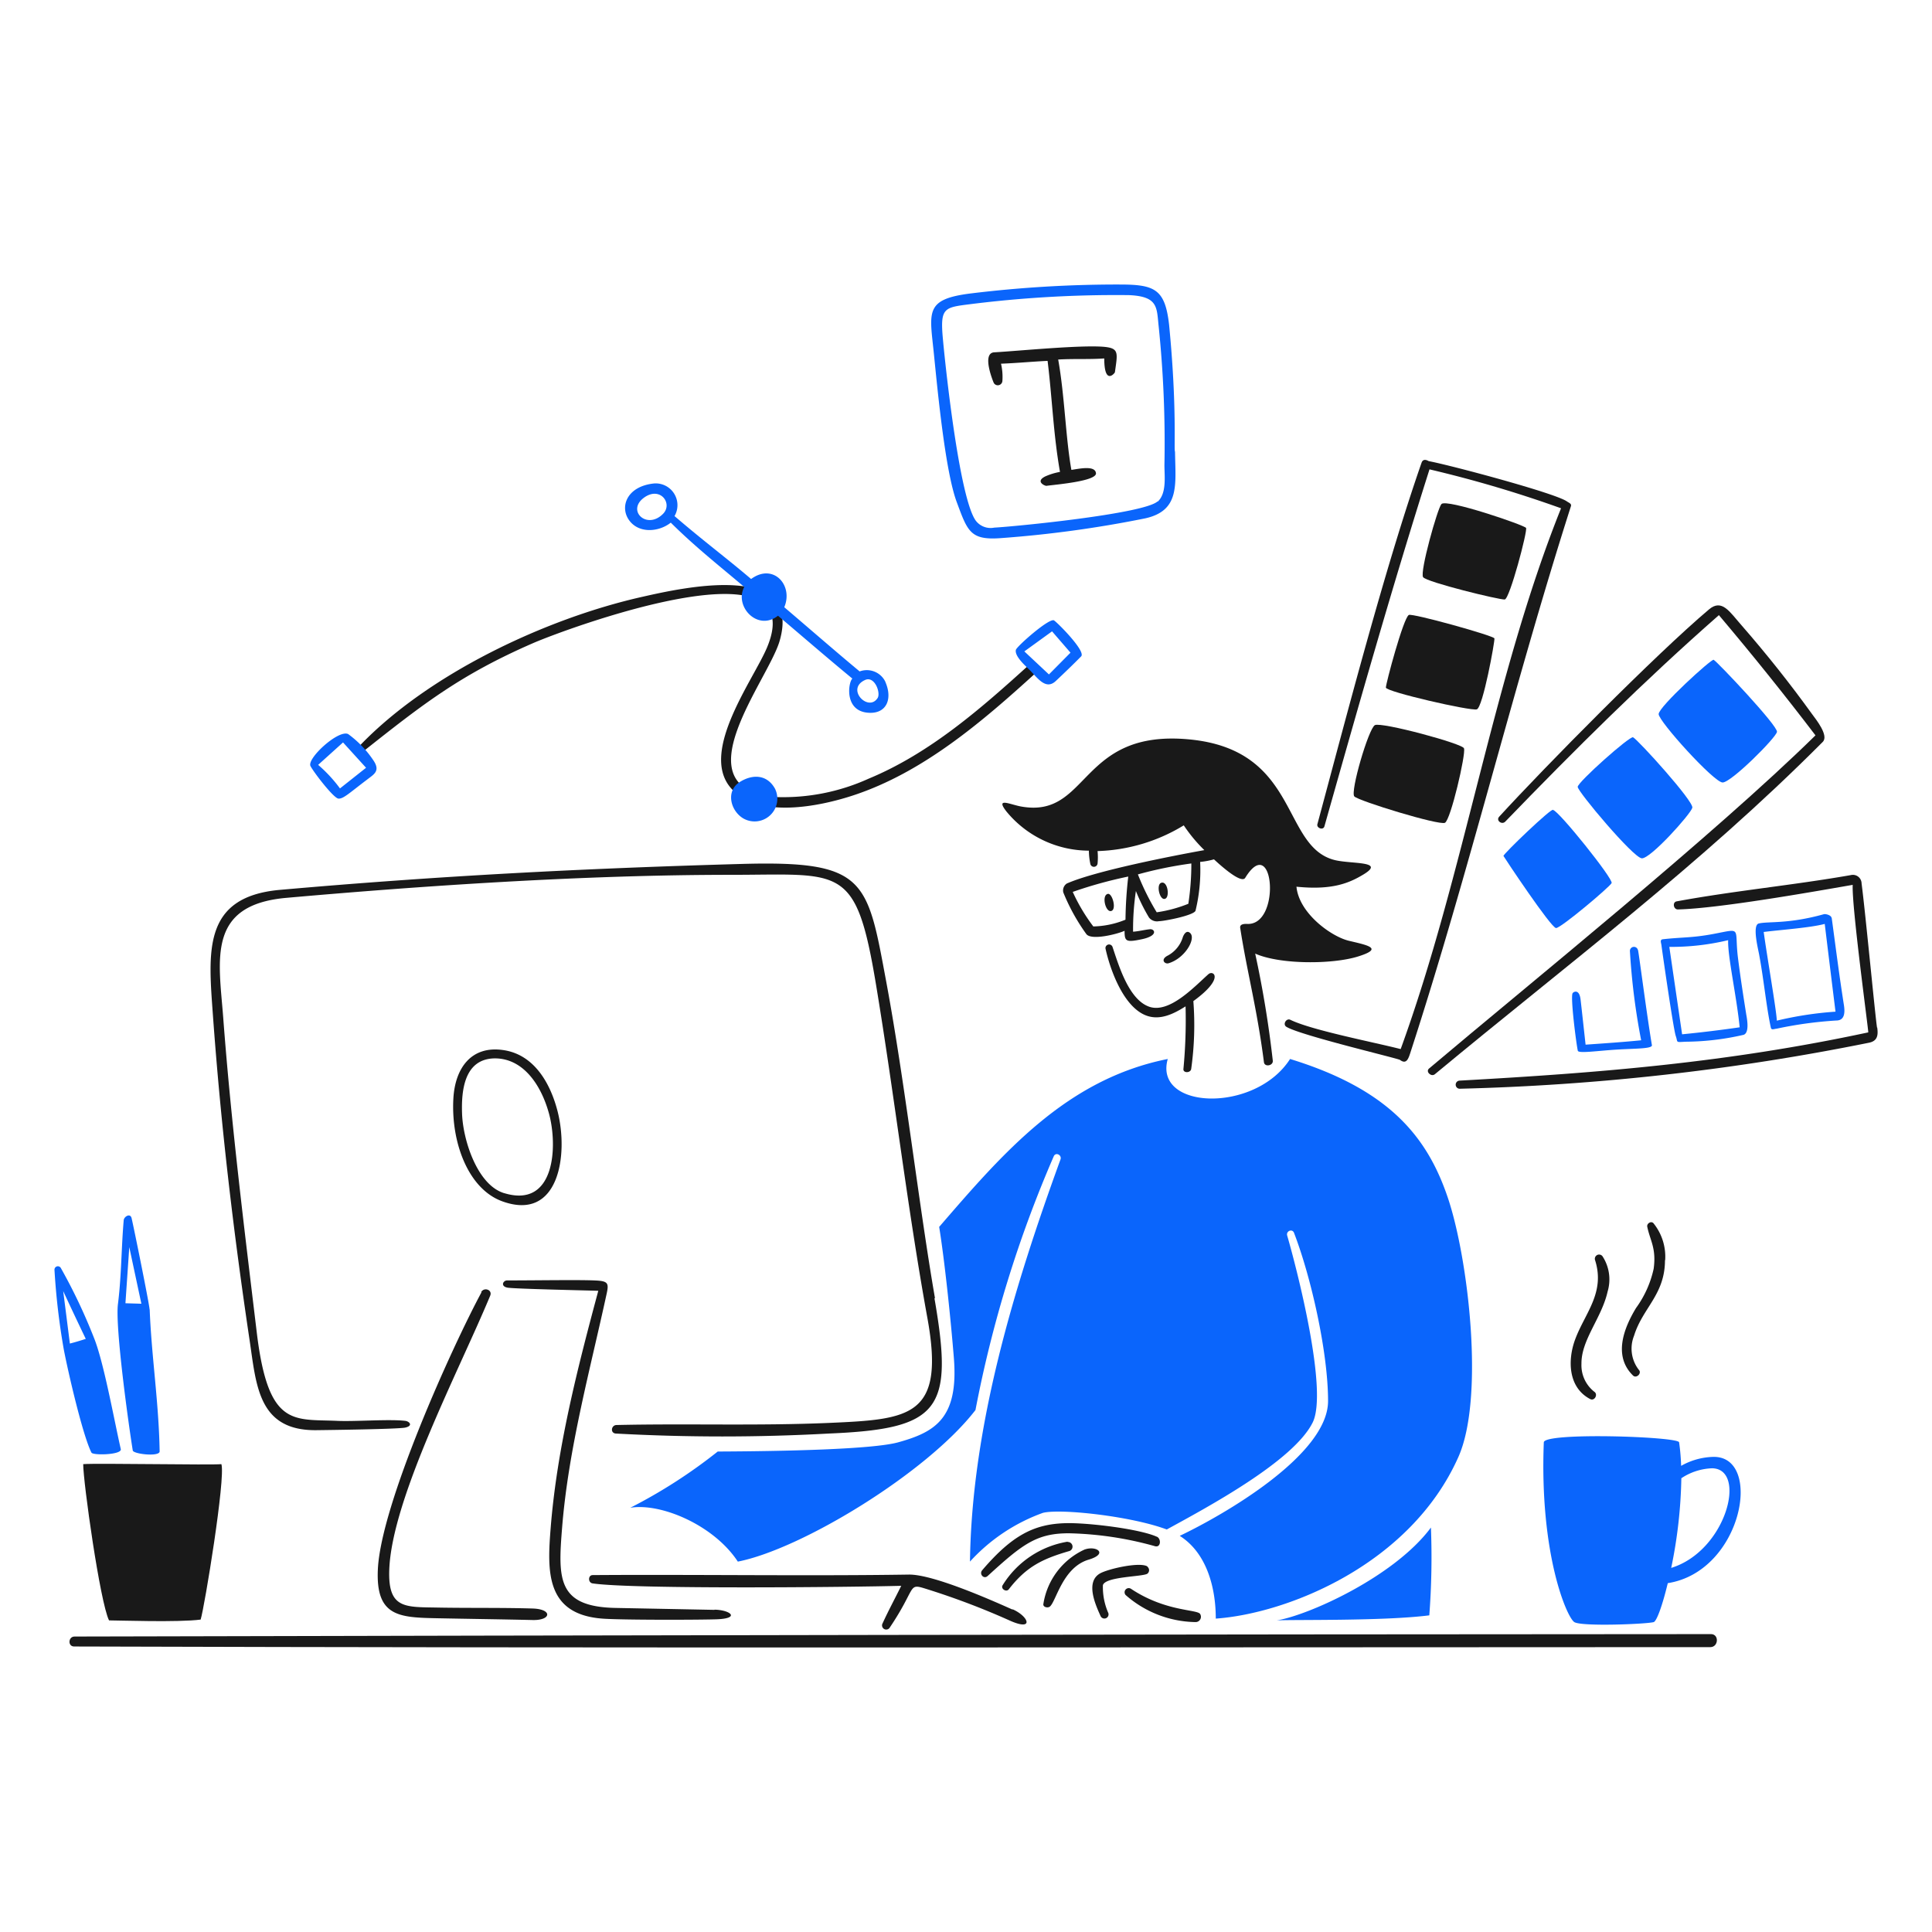 <svg xmlns="http://www.w3.org/2000/svg" viewBox="-0.5 -0.5 150 150" id="Designer-2--Streamline-Brooklyn.svg" height="150" width="150"><desc>Designer 2 Streamline Illustration: https://streamlinehq.com</desc><path d="M132.337 126.372c-42.131 0.018 -84.669 0.086 -127.051 0.188 -0.492 0 -0.537 0.773 -0.032 0.773 41.98 0.13 84.943 0.058 127.038 0.049 0.635 0 0.697 -1.011 0.045 -1.011Z" fill="#191919" stroke-width="1"></path><path d="M89.308 118.808c-1.386 -0.617 -5.364 -1.086 -7.003 -1.05 -2.494 0.049 -4.216 0.925 -6.545 3.651 -0.259 0.298 0.121 0.734 0.425 0.447 2.682 -2.445 3.777 -3.321 6.321 -3.312a26.776 26.776 0 0 1 6.68 1.006c0.447 0.116 0.487 -0.59 0.125 -0.745Zm3.384 6.026c-0.156 -0.407 -2.651 -0.156 -5.396 -1.989a0.322 0.322 0 0 0 -0.402 0.492 8.396 8.396 0 0 0 5.427 2.101 0.411 0.411 0 0 0 0.371 -0.603ZM88.581 121.137a0.345 0.345 0 0 1 0 0.545c-0.354 0.241 -3.273 0.215 -3.452 0.894a4.992 4.992 0 0 0 0.421 2.16 0.323 0.323 0 0 1 -0.604 0.228c-0.384 -0.849 -1.198 -2.637 -0.045 -3.3 0.612 -0.353 3.107 -0.925 3.693 -0.54Zm-4.843 -1.341c0.894 -0.304 1.833 0.331 0.282 0.796 -2.007 0.596 -2.517 3.214 -3 3.634 -0.17 0.149 -0.559 0.045 -0.513 -0.188a5.588 5.588 0 0 1 3.232 -4.247Zm-1.341 -0.577a0.362 0.362 0 0 1 0.149 0.697c-2.052 0.596 -3.339 1.185 -4.72 2.973 -0.197 0.259 -0.658 -0.04 -0.479 -0.317a7.333 7.333 0 0 1 5.039 -3.376Z" fill="#191919" stroke-width="1"></path><path d="M124.313 99.782a3.292 3.292 0 0 0 -0.402 -2.756 0.331 0.331 0 0 0 -0.563 0.335c0.79 2.523 -0.809 4.109 -1.556 6.138 -0.596 1.614 -0.541 3.738 1.176 4.627 0.331 0.17 0.622 -0.362 0.317 -0.568a2.612 2.612 0 0 1 -1.001 -2.173c-0.022 -1.866 1.563 -3.538 2.03 -5.603Zm4.47 -2.437a4.127 4.127 0 0 0 -0.917 -2.884c-0.188 -0.183 -0.521 0.037 -0.474 0.278 0.215 1.072 0.72 1.663 0.497 3.272a8.103 8.103 0 0 1 -1.364 3.036c-0.961 1.582 -1.788 3.737 -0.237 5.249 0.264 0.259 0.711 -0.188 0.447 -0.447a2.682 2.682 0 0 1 -0.367 -2.643c0.662 -2.16 2.397 -3.183 2.401 -5.861Z" fill="#191919" stroke-width="1"></path><path d="M93.322 75.135c-1.069 0.948 -3.036 3.089 -4.614 2.521s-2.35 -3.204 -2.835 -4.645a0.282 0.282 0 0 0 -0.545 0.121c0.372 1.703 1.426 4.605 3.214 5.231 1.069 0.372 2.111 -0.166 3.005 -0.729a40.255 40.255 0 0 1 -0.166 4.86c-0.04 0.326 0.55 0.33 0.603 0a24.448 24.448 0 0 0 0.168 -5.269l0 -0.016 0 0.016c2.469 -1.79 1.545 -2.427 1.17 -2.09Z" fill="#191919" stroke-width="1"></path><path d="M90.219 74.29c1.28 -0.381 2.143 -1.893 1.695 -2.339 -0.302 -0.298 -0.536 0.139 -0.603 0.384a2.416 2.416 0 0 1 -1.117 1.341c-0.64 0.309 -0.272 0.697 0.026 0.613Z" fill="#191919" stroke-width="1"></path><path d="M85.735 70.239c0.504 -0.05 0.132 -1.415 -0.224 -1.341 -0.494 0.109 -0.193 1.383 0.224 1.341Z" fill="#191919" stroke-width="1"></path><path d="M104.225 72.541c-1.381 -0.331 -3.874 -2.142 -4.068 -4.198 2.767 0.282 4.082 -0.281 5.168 -0.93 1.788 -1.064 -0.792 -0.82 -2.146 -1.126 -4.225 -0.992 -2.727 -8.561 -11.338 -9.38S84.111 63.102 78.746 62.111c-0.837 -0.156 -1.972 -0.724 -1.117 0.38a8.31 8.31 0 0 0 6.411 3.054 5.315 5.315 0 0 0 0.107 1.002 0.286 0.286 0 0 0 0.568 0 5.031 5.031 0 0 0 0 -0.969 13.6 13.6 0 0 0 6.692 -1.998 11.954 11.954 0 0 0 1.597 1.923c-2.651 0.478 -8.493 1.627 -10.676 2.593a0.644 0.644 0 0 0 -0.273 0.693 15.313 15.313 0 0 0 1.788 3.233c0.39 0.514 2.41 0 2.969 -0.255 0 0.82 0.094 0.921 1.369 0.648s0.969 -0.809 0.596 -0.769c-0.447 0.048 -0.837 0.156 -1.305 0.192a20.115 20.115 0 0 1 0.219 -3.16 13.999 13.999 0 0 0 1.018 2.06 0.788 0.788 0 0 0 0.774 0.282c0.407 0 2.709 -0.447 2.838 -0.814a13.383 13.383 0 0 0 0.358 -3.787 5.983 5.983 0 0 0 1.073 -0.2c0.237 0.215 2.101 1.971 2.427 1.435 2.235 -3.634 2.831 3.799 0.099 3.576 -0.211 0 -0.537 0.023 -0.488 0.318 0.527 3.415 1.301 6.205 1.842 10.421 0.049 0.394 0.72 0.282 0.688 -0.112a82.496 82.496 0 0 0 -1.368 -8.32c1.944 0.863 5.999 0.84 7.971 0.229 2.091 -0.647 0.679 -0.893 -0.699 -1.225Zm-17.338 -1.639a6.946 6.946 0 0 1 -2.503 0.527 14.031 14.031 0 0 1 -1.597 -2.682 33.699 33.699 0 0 1 4.311 -1.192 31.952 31.952 0 0 0 -0.215 3.345Zm4.878 -1.234a10.56 10.56 0 0 1 -2.458 0.662 19.244 19.244 0 0 1 -1.461 -2.942 31.222 31.222 0 0 1 4.149 -0.849 20.291 20.291 0 0 1 -0.233 3.128Z" fill="#191919" stroke-width="1"></path><path d="M89.996 69.265c0.335 -0.193 0.149 -1.398 -0.344 -1.226 -0.42 0.148 -0.094 1.476 0.344 1.226Z" fill="#191919" stroke-width="1"></path><path d="M79.454 51.069c-3.776 3.427 -7.752 6.916 -12.516 8.888a16.049 16.049 0 0 1 -7.193 1.426c-7.556 -0.635 -0.612 -9.035 0.282 -12.111 1.823 -6.258 -7.599 -4.127 -10.663 -3.434 -7.484 1.681 -16.614 5.977 -21.977 11.601 -0.201 0.21 0.125 0.55 0.353 0.372 4.636 -3.674 7.515 -5.919 13.094 -8.355 2.553 -1.123 21.776 -8.226 18.223 0.304 -1.043 2.494 -5.215 8.02 -2.862 10.864 2.075 2.503 6.929 1.49 9.532 0.635 5.449 -1.788 10.031 -5.727 14.216 -9.536 0.351 -0.346 -0.11 -0.999 -0.489 -0.654Z" fill="#191919" stroke-width="1"></path><path d="M28.496 58.544a8.057 8.057 0 0 0 -1.965 -2.052c-0.764 -0.362 -3.224 1.904 -2.924 2.485 0.224 0.447 1.788 2.495 2.169 2.526s0.863 -0.447 2.208 -1.462c0.532 -0.419 1.071 -0.661 0.513 -1.497Zm31.178 2.195c-0.631 -1.14 -1.788 -1.144 -2.78 -0.496 -1.056 0.711 -0.67 2.199 0.298 2.789a1.765 1.765 0 0 0 2.482 -2.293Zm8.568 -8.302a1.601 1.601 0 0 0 -1.999 -0.808c-1.895 -1.573 -3.898 -3.322 -5.852 -4.985 0.724 -1.713 -0.858 -3.456 -2.575 -2.19 -1.954 -1.664 -3.651 -2.915 -5.946 -4.886a1.69 1.69 0 0 0 -1.579 -2.533c-2.052 0.206 -2.655 1.708 -2.02 2.745 0.715 1.162 2.342 1.064 3.309 0.298 1.873 1.863 3.777 3.361 5.704 4.992 -0.8 1.515 1.043 3.478 2.619 2.235 1.927 1.627 3.827 3.278 5.776 4.882 -0.313 0.25 -0.688 2.602 1.341 2.656 1.314 0.04 1.788 -1.082 1.225 -2.384ZM50.985 39.387c-1.248 1.277 -2.856 -0.232 -1.497 -1.239 1.265 -0.934 2.269 0.449 1.497 1.239Zm16.654 14.304c-0.712 1.129 -2.513 -0.702 -0.969 -1.399 0.736 -0.329 1.224 0.995 0.969 1.401Zm13.698 -6.022c-0.361 -0.224 -2.897 2.017 -2.964 2.285 -0.121 0.496 0.787 1.283 1.037 1.533 0.626 0.617 1.266 1.623 2.052 0.894 0.67 -0.63 1.341 -1.274 1.976 -1.918 0.398 -0.392 -1.855 -2.642 -2.102 -2.793Zm-0.156 0.849 1.431 1.655 -1.673 1.69 -1.909 -1.788ZM26.133 57.142l1.788 1.967 -2.025 1.604a10.987 10.987 0 0 0 -1.695 -1.829Z" fill="#0a65fc" stroke-width="1"></path><path d="M90.269 24.719c-0.313 -2.772 -1.109 -3.129 -3.836 -3.129a93.708 93.708 0 0 0 -11.534 0.689c-3.626 0.447 -3.224 1.415 -2.897 4.64 0.304 3.018 0.894 9.219 1.788 11.588 0.831 2.235 1.043 2.941 3.367 2.776a88.966 88.966 0 0 0 11.257 -1.538c2.722 -0.603 2.347 -2.643 2.315 -5.173 -0.106 -0.142 0.172 -3.352 -0.46 -9.854Zm-0.894 13.708c-1.068 0.974 -11.127 1.958 -12.684 2.038a1.444 1.444 0 0 1 -1.435 -0.545c-1.225 -1.699 -2.289 -11.266 -2.552 -14.132 -0.224 -2.441 0.112 -2.414 2.204 -2.682a90.845 90.845 0 0 1 12.231 -0.693c2.309 0.094 2.16 0.969 2.32 2.427a88.409 88.409 0 0 1 0.447 10.779c0 0.849 0.188 2.178 -0.521 2.826Z" fill="#0a65fc" stroke-width="1"></path><path d="M85.44 26.453c-1.601 -0.229 -6.876 0.298 -8.749 0.402 -0.989 0.058 -0.098 2.235 -0.032 2.379a0.358 0.358 0 0 0 0.667 -0.156 4.491 4.491 0 0 0 -0.108 -1.341c1.208 -0.045 2.406 -0.161 3.617 -0.219 0.358 2.911 0.447 5.704 0.962 8.62a4.992 4.992 0 0 0 -1.144 0.351c-0.802 0.398 -0.025 0.745 0.093 0.731 0.648 -0.094 3.912 -0.353 3.845 -0.983s-1.341 -0.335 -1.909 -0.255c-0.447 -2.499 -0.521 -5.754 -1.024 -8.568 1.242 -0.074 2.356 0 3.576 -0.085 0 2.124 0.814 1.154 0.827 1.069 0.192 -1.386 0.326 -1.808 -0.621 -1.944Z" fill="#191919" stroke-width="1"></path><path d="M132.53 112.612a5.327 5.327 0 0 0 -2.508 0.697 16.855 16.855 0 0 0 -0.156 -1.828c-0.067 -0.447 -10.47 -0.796 -10.505 0 -0.34 8.668 1.788 13.608 2.374 13.961s5.53 0.157 6.151 0c0.232 -0.058 0.676 -1.26 1.1 -3.026 5.815 -0.916 7.419 -9.865 3.543 -9.804Zm-3.278 8.619a37.049 37.049 0 0 0 0.787 -6.961 4.601 4.601 0 0 1 2.396 -0.773c2.729 0.054 1.106 6.411 -3.181 7.734Z" fill="#0a65fc" stroke-width="1"></path><path d="M5.96 113.175c1.1 -0.085 9.992 0.085 10.728 0 0.34 1.059 -1.31 11.109 -1.61 12.069 -1.734 0.228 -6.393 0.063 -7.113 0.063C7.267 123.894 5.96 114.581 5.96 113.175Z" fill="#191919" stroke-width="1"></path><path d="M98.611 125.309c2.4 -0.367 9.134 -3.37 11.986 -7.211a59.818 59.818 0 0 1 -0.126 6.817c-3.589 0.455 -10.566 0.319 -11.86 0.393Z" fill="#0a65fc" stroke-width="1"></path><path d="M111.915 92.507c-1.579 -4.694 -4.52 -8.414 -12.254 -10.788 -2.714 4.238 -10.618 3.948 -9.496 0 -7.887 1.573 -12.79 7.301 -17.748 13.037 0.42 2.593 0.894 7.113 1.14 10.162 0.38 4.699 -1.453 5.767 -4.321 6.563 -1.989 0.55 -8.91 0.693 -14.011 0.715a40.379 40.379 0 0 1 -6.791 4.368c2.369 -0.398 6.491 1.341 8.351 4.179 4.954 -0.969 14.699 -6.902 18.45 -11.767a93.773 93.773 0 0 1 6.08 -19.707c0.156 -0.344 0.644 -0.089 0.521 0.25 -3.576 9.834 -6.885 20.645 -7.028 31.223a14.134 14.134 0 0 1 5.669 -3.786c1.377 -0.34 6.835 0.255 9.611 1.292 3.129 -1.713 9.834 -5.298 11.328 -8.307 1.211 -2.45 -1.211 -11.869 -1.98 -14.516 -0.098 -0.349 0.398 -0.555 0.532 -0.206 1.341 3.483 2.642 9.308 2.642 13.055 0 4.215 -8.217 8.901 -11.516 10.469 2.079 1.314 2.799 3.988 2.799 6.425 5.535 -0.39 15.106 -4.176 18.834 -12.545 2.053 -4.611 0.764 -15.436 -0.813 -20.119Z" fill="#0a65fc" stroke-width="1"></path><path d="M121.156 38.431c-0.888 -0.639 -9.067 -2.821 -10.728 -3.129 -0.022 0 -0.415 -0.282 -0.559 0.125 -2.878 8.262 -5.811 19.613 -8.087 28.063 -0.08 0.304 0.454 0.493 0.545 0.169 2.596 -9.179 5.231 -18.495 8.159 -27.718a93.214 93.214 0 0 1 10.213 3.022c-5.307 13.242 -7.48 28.31 -12.451 41.988 -2.012 -0.521 -6.893 -1.458 -8.561 -2.272 -0.317 -0.156 -0.622 0.353 -0.313 0.542 1.055 0.657 8.655 2.45 8.82 2.57 0.487 0.362 0.644 -0.058 0.801 -0.545C113.552 67.235 116.965 52.884 121.465 38.806c0.067 -0.206 -0.156 -0.265 -0.308 -0.375Z" fill="#191919" stroke-width="1"></path><path d="M140.201 54.959c-1.728 -2.397 -3.545 -4.681 -5.481 -6.902 -0.93 -1.051 -1.524 -2.096 -2.538 -1.239 -4.145 3.502 -12.755 12.232 -16.287 16.092 -0.269 0.291 0.206 0.657 0.474 0.38 5.374 -5.561 10.774 -10.926 16.586 -16.031 2.624 3.107 5.029 6.097 7.498 9.334C132.543 64.356 118.107 75.99 110.454 82.457c-0.298 0.246 0.17 0.679 0.447 0.447 10.287 -8.535 20.578 -16.224 30.118 -25.804 0.496 -0.497 -0.554 -1.775 -0.818 -2.142Z" fill="#191919" stroke-width="1"></path><path d="M145.244 79.261c0 0.73 -0.915 -8.962 -1.211 -11.168a0.676 0.676 0 0 0 -0.844 -0.649c-4.489 0.787 -9.093 1.22 -13.52 2.039 -0.34 0.067 -0.246 0.634 0.107 0.626 3.145 -0.078 10.237 -1.328 13.568 -1.909 -0.089 1.65 1.243 11.387 1.207 11.454 -10.895 2.338 -20.752 3.138 -31.741 3.746a0.316 0.316 0 0 0 0 0.63 183.081 183.081 0 0 0 31.812 -3.576c0.668 -0.144 0.704 -0.609 0.623 -1.193Z" fill="#191919" stroke-width="1"></path><path d="M11.112 101.167c0 -0.34 -1.238 -6.438 -1.395 -7.091 -0.103 -0.416 -0.586 -0.125 -0.612 0.161 -0.188 2.164 -0.174 4.346 -0.447 6.501 -0.232 1.788 0.84 9.477 1.15 11.378 0.045 0.277 2.096 0.51 2.086 0.067 -0.063 -3.791 -0.63 -7.359 -0.773 -11.016ZM6.601 112.281c-0.684 -1.341 -1.851 -6.415 -2.16 -8.074a54.14 54.14 0 0 1 -0.711 -6.109 0.264 0.264 0 0 1 0.487 -0.161 42.917 42.917 0 0 1 2.575 5.423c0.755 1.851 1.565 6.362 2.086 8.651 0.095 0.448 -2.163 0.499 -2.277 0.27Zm-1.676 -8.468c0.425 -0.107 0.814 -0.228 1.234 -0.362q-0.894 -1.863 -1.753 -3.711c0.175 1.342 0.345 2.714 0.519 4.073Zm4.314 -3.129c0.098 -1.453 0.201 -2.905 0.298 -4.359l0.939 4.396Z" fill="#0a65fc" stroke-width="1"></path><path d="M141.703 70.767c-0.027 -0.219 -0.469 -0.327 -0.603 -0.287 -2.768 0.774 -4.321 0.542 -5.052 0.72 -0.542 0.134 0 2.16 0.045 2.494 0.335 1.788 0.559 4.069 0.894 5.588 0.045 0.224 0.259 0.098 0.447 0.086a30.998 30.998 0 0 1 4.632 -0.635c0.675 0 0.679 -0.653 0.596 -1.192 -0.358 -2.267 -0.639 -4.498 -0.948 -6.773Zm-15.035 2.499a0.314 0.314 0 0 0 -0.621 0.085 52.269 52.269 0 0 0 0.872 6.916c-1.319 0.134 -2.856 0.238 -4.314 0.34 -0.13 -1.166 -0.255 -2.333 -0.389 -3.502 -0.098 -0.836 -0.536 -0.617 -0.617 -0.496 -0.188 0.282 0.282 3.934 0.402 4.47 0.045 0.228 1.565 0 3.031 -0.089s2.771 -0.058 2.722 -0.345c-0.425 -2.509 -1.086 -7.726 -1.086 -7.378Zm8.427 5.101c-0.236 -1.49 -0.469 -2.98 -0.656 -4.47 -0.304 -2.418 0.372 -2.315 -1.905 -1.886 -1.663 0.313 -2.384 0.241 -3.921 0.411 -0.259 0.027 -0.149 0.259 -0.121 0.447 0.074 0.58 0.931 6.544 1.114 7.063s-0.058 0.492 0.755 0.447a20.579 20.579 0 0 0 4.515 -0.536c0.447 -0.16 0.277 -1.148 0.218 -1.497Zm-4.997 1.435q-0.496 -3.393 -0.992 -6.786a18.943 18.943 0 0 0 4.568 -0.521c-0.049 1.234 0.658 4.377 0.894 6.765 -1.515 0.218 -2.964 0.396 -4.47 0.543Zm7.354 -1.059c-0.031 -0.813 -0.76 -4.985 -1.019 -6.885 1.296 -0.165 3.604 -0.322 4.739 -0.626q0.414 3.408 0.836 6.814a27.364 27.364 0 0 0 -4.555 0.697Z" fill="#0a65fc" stroke-width="1"></path><path d="M132.547 50.725c0.274 0.14 4.998 5.132 4.917 5.597s-3.549 3.93 -4.22 3.93 -4.967 -4.748 -4.967 -5.311 4.101 -4.303 4.27 -4.216Zm-12.465 11.664c0.416 0.031 4.699 5.364 4.544 5.673s-3.931 3.492 -4.314 3.492 -4.023 -5.476 -4.082 -5.597 3.852 -3.868 3.852 -3.568Zm6.21 -5.646c-0.246 -0.13 -4.301 3.483 -4.301 3.849s4.305 5.494 4.976 5.548 3.796 -3.434 3.925 -3.925 -4.198 -5.258 -4.6 -5.472Z" fill="#0a65fc" stroke-width="1"></path><path d="M111.415 38.632c0.41 -0.422 6.438 1.639 6.568 1.855s-1.27 5.517 -1.655 5.557S110.26 44.7 109.989 44.31s1.126 -5.369 1.426 -5.678Zm1.751 18.977c0.149 0.447 -1.033 5.548 -1.48 5.772s-6.705 -1.694 -7.037 -2.047 1.104 -5.266 1.596 -5.535 6.921 1.463 6.921 1.81Zm-4.287 -10.363c0.257 -0.159 6.607 1.61 6.648 1.82s-0.894 5.364 -1.368 5.508 -7.06 -1.368 -7.06 -1.69 1.349 -5.371 1.778 -5.637Z" fill="#191919" stroke-width="1"></path><path d="M42.782 85.749c-0.551 -2.127 -1.788 -4.336 -4.14 -4.711 -2.57 -0.411 -3.818 1.421 -3.943 3.764 -0.188 3.375 1.145 7.003 3.791 7.966 4.417 1.607 5.167 -3.641 4.292 -7.019Zm12.191 38.74 -7.649 -0.149c-4.582 -0.08 -4.502 -2.271 -4.18 -6.258 0.492 -6.116 2.16 -12.169 3.461 -18.16 0.179 -0.827 0.089 -0.969 -0.962 -1.01 -1.341 -0.054 -4.51 0 -6.768 0 -0.34 0 -0.554 0.505 0.116 0.572 0.894 0.089 5.186 0.183 6.961 0.232 -1.614 6.014 -3.204 12.196 -3.697 18.401 -0.268 3.376 -0.42 6.768 4.118 7.059 1.497 0.098 6.84 0.098 8.668 0.049 1.994 -0.049 1.192 -0.729 -0.067 -0.751Zm-18.119 -24.664c0.219 -0.416 0.894 -0.192 0.706 0.269 -2.401 5.785 -7.627 15.72 -7.837 21.262 -0.116 3.08 1.234 2.905 3.773 2.955 2.441 0.045 4.962 0 7.386 0.074 1.515 0.058 1.426 0.916 0 0.894 -2.482 -0.058 -4.958 -0.089 -7.44 -0.139 -2.973 -0.058 -4.775 -0.139 -4.605 -3.791 0.232 -5.047 5.737 -17.221 8.046 -21.518Zm41.269 24.62c1.274 0.568 1.658 1.708 -0.183 0.894a58.225 58.225 0 0 0 -6.671 -2.521c-1.278 -0.393 -0.639 0 -2.682 3.036a0.323 0.323 0 1 1 -0.563 -0.318c0.447 -0.979 0.969 -1.944 1.448 -2.914 -3.706 0.103 -20.838 0.282 -23.963 -0.188 -0.367 -0.054 -0.358 -0.639 0 -0.644 7.457 -0.058 16.962 0.08 24.548 -0.04 1.847 -0.027 6.227 1.9 8.046 2.713Zm-6.071 -24.138c1.506 8.668 0.447 10.132 -8.204 10.493a151.231 151.231 0 0 1 -16.539 0c-0.447 -0.036 -0.358 -0.653 0.058 -0.662 5.513 -0.125 11.002 0.074 16.539 -0.165 6.286 -0.277 8.986 -0.487 7.599 -8.132 -1.551 -8.521 -2.557 -17.247 -3.996 -25.926 -1.561 -9.387 -2.643 -8.493 -11.302 -8.493 -11.399 0 -23.935 0.854 -34.482 1.788 -6.174 0.55 -5.24 4.768 -4.895 9.285 0.617 8.222 1.632 16.35 2.615 24.535 0.894 7.314 2.839 6.631 6.258 6.786 1.363 0.063 4.045 -0.149 5.266 0 0.308 0.036 0.639 0.372 0 0.521 -0.527 0.12 -5.987 0.192 -6.881 0.201 -4.533 0.063 -4.685 -3.461 -5.204 -6.952 -1.261 -8.449 -2.235 -16.725 -2.852 -25.255 -0.349 -4.917 -0.84 -9.204 5.204 -9.742 12.321 -1.086 23.475 -1.663 35.828 -2.012 9.685 -0.273 9.768 1.22 11.244 9.143 1.444 7.748 2.543 17.433 3.782 24.557Zm-33.418 -8.173c-2.086 -0.64 -3.188 -4.135 -3.259 -6.157 -0.067 -1.815 0.17 -4.278 2.544 -4.305 2.19 0 3.576 2.029 4.194 4.247 0.702 2.511 0.51 7.436 -3.478 6.212Z" fill="#191919" stroke-width="1"></path></svg>